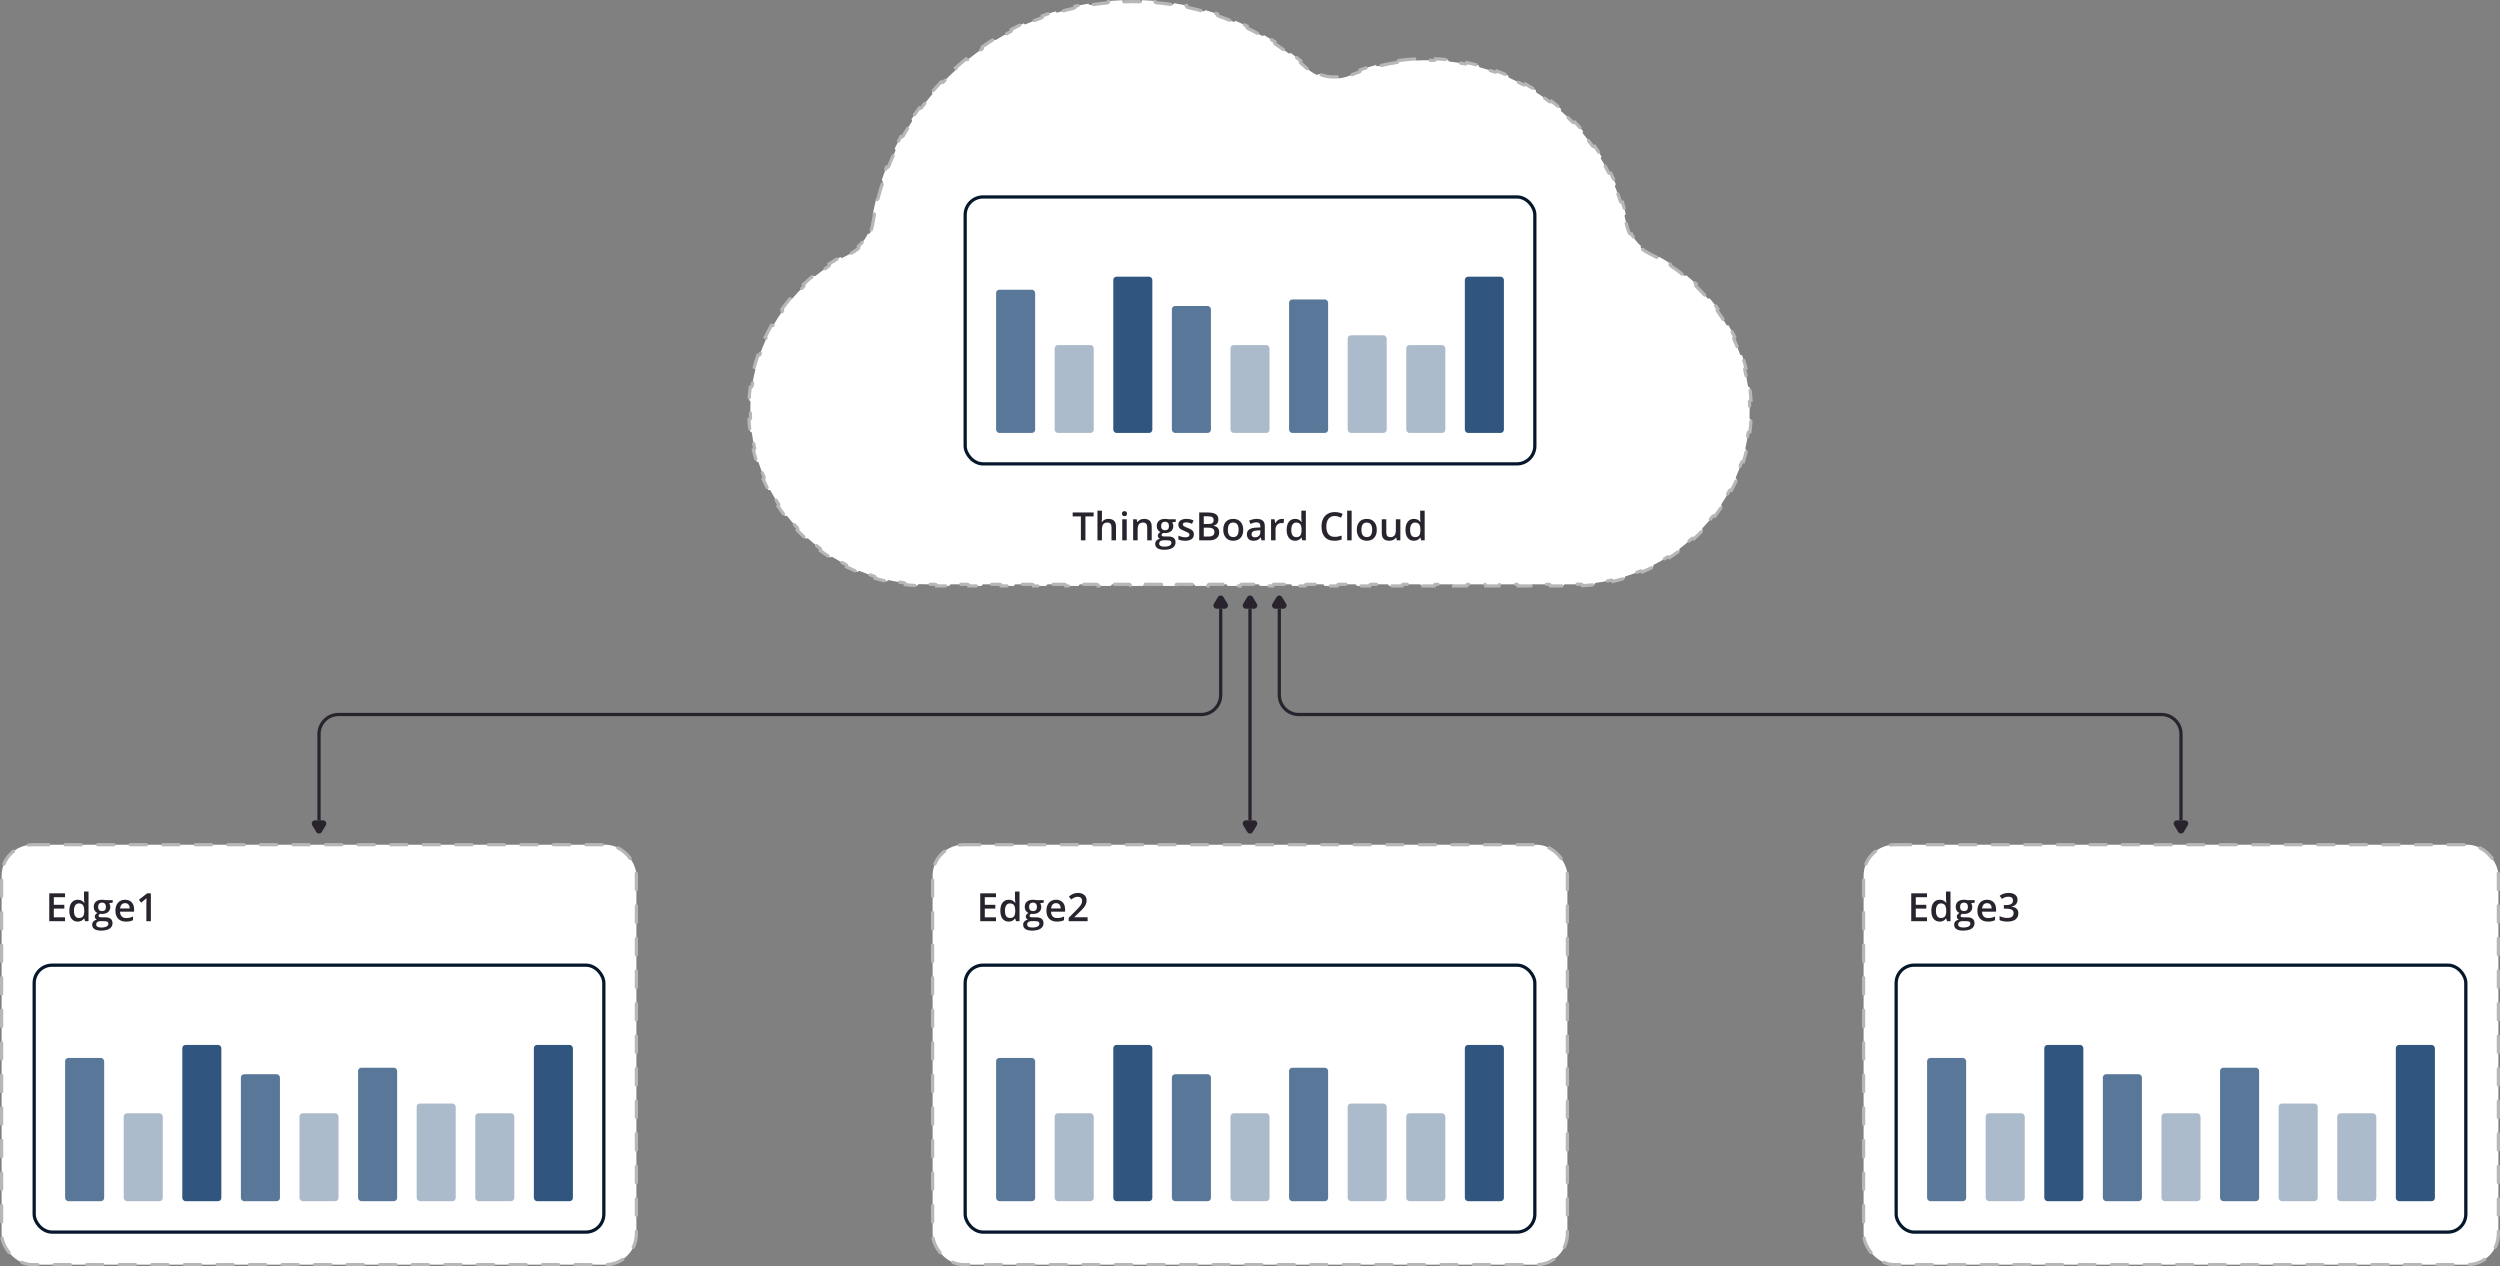 <svg width="768" height="389" viewBox="0 0 768 389" fill="none" xmlns="http://www.w3.org/2000/svg">
<rect x="0" y="0" width="768" height="389" fill="#808080" stroke="none"/>
<path d="M670 252L670 225.5C670 222.186 667.314 219.5 664 219.5L399 219.5C395.686 219.5 393 216.814 393 213.5L393 187" stroke="#28232D"/>
<path d="M669.143 255.571C669.531 256.218 670.469 256.218 670.857 255.571L672.091 253.514C672.491 252.848 672.011 252 671.234 252H668.766C667.989 252 667.509 252.848 667.909 253.514L669.143 255.571Z" fill="#28232D"/>
<path d="M393.857 183.429C393.469 182.782 392.531 182.782 392.143 183.429L390.909 185.486C390.509 186.152 390.989 187 391.766 187L394.234 187C395.011 187 395.491 186.152 395.091 185.486L393.857 183.429Z" fill="#28232D"/>
<path d="M98 252L98 225.5C98 222.186 100.686 219.5 104 219.5L369 219.5C372.314 219.5 375 216.814 375 213.5L375 187" stroke="#28232D"/>
<path d="M98.858 255.571C98.469 256.218 97.531 256.218 97.142 255.571L95.909 253.514C95.509 252.848 95.989 252 96.766 252H99.234C100.011 252 100.491 252.848 100.091 253.514L98.858 255.571Z" fill="#28232D"/>
<path d="M374.143 183.429C374.531 182.782 375.469 182.782 375.857 183.429L377.091 185.486C377.491 186.152 377.011 187 376.234 187L373.766 187C372.989 187 372.509 186.152 372.909 185.486L374.143 183.429Z" fill="#28232D"/>
<path d="M384 252L384 187" stroke="#28232D"/>
<path d="M384.857 255.571C384.469 256.218 383.531 256.218 383.143 255.571L381.909 253.514C381.509 252.848 381.989 252 382.766 252L385.234 252C386.011 252 386.491 252.848 386.091 253.514L384.857 255.571Z" fill="#28232D"/>
<path d="M383.143 183.429C383.531 182.782 384.469 182.782 384.857 183.429L386.091 185.486C386.491 186.152 386.011 187 385.234 187L382.766 187C381.989 187 381.509 186.152 381.909 185.486L383.143 183.429Z" fill="#28232D"/>
<circle r="4" stroke="white" stroke-width="1" opacity="0">
<animate attributeName="opacity" values="0;1" dur="0.1s" begin="2.end;22.end" fill="freeze"/>
<animateMotion dur="5s" begin="2.end;22.end" fill="freeze"
      path="M393 167L393 213.5C393 216.814 395.686 219.5 399 219.5L664 219.5C667.314 219.5 670 222.186 670 225.5L670 272"/>
</circle>
<circle r="4" stroke="white" stroke-width="1" opacity="0">
<animate attributeName="opacity" values="0;1" dur="0.1s" begin="2.end;22.end" fill="freeze"/>
<animateMotion dur="4s" begin="2.end;22.end" fill="freeze"
      path="M375 167L375 213.5C375 216.814 372.314 219.5 369 219.5L104 219.5C100.686 219.5 98 222.186 98 225.5L98 272"/>
</circle>
<circle r="4" stroke="white" stroke-width="1" opacity="0">
<animate attributeName="opacity" values="0;1" dur="0.1s" begin="2.end;22.end" fill="freeze"/>
<animateMotion dur="3s" begin="2.end;22.end" fill="freeze"
      path="M384 167L384 272"/>
</circle>

<circle r="3.5" fill="#305680" opacity="0">
<animate attributeName="opacity" values="0;1" dur="0.1s" begin="2.end" fill="freeze"/>
<animateMotion id="in3" dur="5s" begin="2.end" fill="freeze"
      path="M393 167L393 213.5C393 216.814 395.686 219.5 399 219.5L664 219.5C667.314 219.5 670 222.186 670 225.5L670 272"/>
</circle>
<circle r="3.5" fill="#305680" opacity="0">
<animate attributeName="opacity" values="0;1" dur="0.1s" begin="2.end" fill="freeze"/>
<animateMotion id="in1" dur="4s" begin="2.end" fill="freeze"
      path="M375 167L375 213.5C375 216.814 372.314 219.5 369 219.5L104 219.5C100.686 219.5 98 222.186 98 225.5L98 272"/>
</circle>
<circle r="3.5" fill="#305680" opacity="0">
<animate attributeName="opacity" values="0;1" dur="0.1s" begin="2.end" fill="freeze"/>
<animateMotion id="in2" dur="3s" begin="2.end" fill="freeze"
      path="M384 167L384 272"/>
</circle>
<circle r="3.5" fill="#305680" opacity="0">
<animate attributeName="opacity" values="0;1" dur="0.1s" begin="22.end" fill="freeze"/>
<animateMotion id="in33" dur="5s" begin="22.end" fill="freeze"
      path="M393 167L393 213.5C393 216.814 395.686 219.5 399 219.5L664 219.5C667.314 219.5 670 222.186 670 225.5L670 272"/>
</circle>
<circle r="3.5" fill="#305680" opacity="0">
<animate attributeName="opacity" values="0;1" dur="0.1s" begin="22.end" fill="freeze"/>
<animateMotion id="in11" dur="4s" begin="22.end" fill="freeze"
      path="M375 167L375 213.5C375 216.814 372.314 219.5 369 219.5L104 219.5C100.686 219.5 98 222.186 98 225.5L98 272"/>
</circle>
<circle r="3.5" fill="#305680" opacity="0">
<animate attributeName="opacity" values="0;1" dur="0.1s" begin="22.end" fill="freeze"/>
<animateMotion id="in22" dur="3s" begin="22.end" fill="freeze"
      path="M384 167L384 272"/>
</circle>

<rect x="572.5" y="259.5" width="195" height="129" rx="9.5" stroke="#B7B7B7" stroke-linecap="round" stroke-dasharray="5 5" fill="white"/>
<path d="M591.977 283H587.131V274.434H591.977V275.617H588.531V277.949H591.76V279.121H588.531V281.811H591.977V283ZM595.873 283.117C595.064 283.117 594.434 282.824 593.98 282.238C593.527 281.652 593.301 280.83 593.301 279.771C593.301 278.709 593.529 277.883 593.986 277.293C594.447 276.699 595.084 276.402 595.896 276.402C596.748 276.402 597.396 276.717 597.842 277.346H597.912C597.846 276.881 597.812 276.514 597.812 276.244V273.883H599.195V283H598.117L597.877 282.15H597.812C597.371 282.795 596.725 283.117 595.873 283.117ZM596.242 282.004C596.809 282.004 597.221 281.846 597.479 281.529C597.736 281.209 597.869 280.691 597.877 279.977V279.783C597.877 278.967 597.744 278.387 597.479 278.043C597.213 277.699 596.797 277.527 596.23 277.527C595.746 277.527 595.373 277.725 595.111 278.119C594.85 278.51 594.719 279.068 594.719 279.795C594.719 280.514 594.846 281.062 595.1 281.441C595.354 281.816 595.734 282.004 596.242 282.004ZM606.637 276.52V277.275L605.529 277.48C605.631 277.617 605.715 277.785 605.781 277.984C605.848 278.184 605.881 278.395 605.881 278.617C605.881 279.285 605.65 279.811 605.189 280.193C604.729 280.576 604.094 280.768 603.285 280.768C603.078 280.768 602.891 280.752 602.723 280.721C602.426 280.904 602.277 281.119 602.277 281.365C602.277 281.514 602.346 281.625 602.482 281.699C602.623 281.773 602.879 281.811 603.25 281.811H604.381C605.096 281.811 605.639 281.963 606.01 282.268C606.381 282.572 606.566 283.012 606.566 283.586C606.566 284.32 606.264 284.887 605.658 285.285C605.053 285.684 604.178 285.883 603.033 285.883C602.15 285.883 601.477 285.727 601.012 285.414C600.547 285.102 600.314 284.656 600.314 284.078C600.314 283.68 600.439 283.344 600.689 283.07C600.943 282.801 601.297 282.613 601.75 282.508C601.566 282.43 601.414 282.305 601.293 282.133C601.176 281.957 601.117 281.773 601.117 281.582C601.117 281.34 601.186 281.135 601.322 280.967C601.459 280.799 601.662 280.633 601.932 280.469C601.596 280.324 601.322 280.09 601.111 279.766C600.904 279.438 600.801 279.055 600.801 278.617C600.801 277.914 601.021 277.369 601.463 276.982C601.908 276.596 602.541 276.402 603.361 276.402C603.545 276.402 603.736 276.416 603.936 276.443C604.139 276.467 604.291 276.492 604.393 276.52H606.637ZM601.545 284.008C601.545 284.305 601.678 284.533 601.943 284.693C602.213 284.854 602.59 284.934 603.074 284.934C603.824 284.934 604.383 284.826 604.75 284.611C605.117 284.396 605.301 284.111 605.301 283.756C605.301 283.475 605.199 283.273 604.996 283.152C604.797 283.035 604.424 282.977 603.877 282.977H602.834C602.439 282.977 602.125 283.068 601.891 283.252C601.66 283.439 601.545 283.691 601.545 284.008ZM602.137 278.617C602.137 279.023 602.24 279.336 602.447 279.555C602.658 279.773 602.959 279.883 603.35 279.883C604.146 279.883 604.545 279.457 604.545 278.605C604.545 278.184 604.445 277.859 604.246 277.633C604.051 277.402 603.752 277.287 603.35 277.287C602.951 277.287 602.648 277.4 602.441 277.627C602.238 277.854 602.137 278.184 602.137 278.617ZM610.674 283.117C609.666 283.117 608.877 282.824 608.307 282.238C607.74 281.648 607.457 280.838 607.457 279.807C607.457 278.748 607.721 277.916 608.248 277.311C608.775 276.705 609.5 276.402 610.422 276.402C611.277 276.402 611.953 276.662 612.449 277.182C612.945 277.701 613.193 278.416 613.193 279.326V280.07H608.875C608.895 280.699 609.064 281.184 609.385 281.523C609.705 281.859 610.156 282.027 610.738 282.027C611.121 282.027 611.477 281.992 611.805 281.922C612.137 281.848 612.492 281.727 612.871 281.559V282.678C612.535 282.838 612.195 282.951 611.852 283.018C611.508 283.084 611.115 283.117 610.674 283.117ZM610.422 277.445C609.984 277.445 609.633 277.584 609.367 277.861C609.105 278.139 608.949 278.543 608.898 279.074H611.84C611.832 278.539 611.703 278.135 611.453 277.861C611.203 277.584 610.859 277.445 610.422 277.445ZM619.785 276.402C619.785 276.945 619.627 277.398 619.311 277.762C618.994 278.121 618.549 278.363 617.975 278.488V278.535C618.662 278.621 619.178 278.836 619.521 279.18C619.865 279.52 620.037 279.973 620.037 280.539C620.037 281.363 619.746 282 619.164 282.449C618.582 282.895 617.754 283.117 616.68 283.117C615.73 283.117 614.93 282.963 614.277 282.654V281.43C614.641 281.609 615.025 281.748 615.432 281.846C615.838 281.943 616.229 281.992 616.604 281.992C617.268 281.992 617.764 281.869 618.092 281.623C618.42 281.377 618.584 280.996 618.584 280.48C618.584 280.023 618.402 279.688 618.039 279.473C617.676 279.258 617.105 279.15 616.328 279.15H615.584V278.031H616.34C617.707 278.031 618.391 277.559 618.391 276.613C618.391 276.246 618.271 275.963 618.033 275.764C617.795 275.564 617.443 275.465 616.979 275.465C616.654 275.465 616.342 275.512 616.041 275.605C615.74 275.695 615.385 275.873 614.975 276.139L614.301 275.178C615.086 274.6 615.998 274.311 617.037 274.311C617.9 274.311 618.574 274.496 619.059 274.867C619.543 275.238 619.785 275.75 619.785 276.402Z" fill="#28232D"/>
<rect x="286.5" y="259.5" width="195" height="129" rx="9.5" stroke="#B7B7B7" stroke-linecap="round" stroke-dasharray="5 5" fill="white"/>
<path d="M305.977 283H301.131V274.434H305.977V275.617H302.531V277.949H305.76V279.121H302.531V281.811H305.977V283ZM309.873 283.117C309.064 283.117 308.434 282.824 307.98 282.238C307.527 281.652 307.301 280.83 307.301 279.771C307.301 278.709 307.529 277.883 307.986 277.293C308.447 276.699 309.084 276.402 309.896 276.402C310.748 276.402 311.396 276.717 311.842 277.346H311.912C311.846 276.881 311.812 276.514 311.812 276.244V273.883H313.195V283H312.117L311.877 282.15H311.812C311.371 282.795 310.725 283.117 309.873 283.117ZM310.242 282.004C310.809 282.004 311.221 281.846 311.479 281.529C311.736 281.209 311.869 280.691 311.877 279.977V279.783C311.877 278.967 311.744 278.387 311.479 278.043C311.213 277.699 310.797 277.527 310.23 277.527C309.746 277.527 309.373 277.725 309.111 278.119C308.85 278.51 308.719 279.068 308.719 279.795C308.719 280.514 308.846 281.062 309.1 281.441C309.354 281.816 309.734 282.004 310.242 282.004ZM320.637 276.52V277.275L319.529 277.48C319.631 277.617 319.715 277.785 319.781 277.984C319.848 278.184 319.881 278.395 319.881 278.617C319.881 279.285 319.65 279.811 319.189 280.193C318.729 280.576 318.094 280.768 317.285 280.768C317.078 280.768 316.891 280.752 316.723 280.721C316.426 280.904 316.277 281.119 316.277 281.365C316.277 281.514 316.346 281.625 316.482 281.699C316.623 281.773 316.879 281.811 317.25 281.811H318.381C319.096 281.811 319.639 281.963 320.01 282.268C320.381 282.572 320.566 283.012 320.566 283.586C320.566 284.32 320.264 284.887 319.658 285.285C319.053 285.684 318.178 285.883 317.033 285.883C316.15 285.883 315.477 285.727 315.012 285.414C314.547 285.102 314.314 284.656 314.314 284.078C314.314 283.68 314.439 283.344 314.689 283.07C314.943 282.801 315.297 282.613 315.75 282.508C315.566 282.43 315.414 282.305 315.293 282.133C315.176 281.957 315.117 281.773 315.117 281.582C315.117 281.34 315.186 281.135 315.322 280.967C315.459 280.799 315.662 280.633 315.932 280.469C315.596 280.324 315.322 280.09 315.111 279.766C314.904 279.438 314.801 279.055 314.801 278.617C314.801 277.914 315.021 277.369 315.463 276.982C315.908 276.596 316.541 276.402 317.361 276.402C317.545 276.402 317.736 276.416 317.936 276.443C318.139 276.467 318.291 276.492 318.393 276.52H320.637ZM315.545 284.008C315.545 284.305 315.678 284.533 315.943 284.693C316.213 284.854 316.59 284.934 317.074 284.934C317.824 284.934 318.383 284.826 318.75 284.611C319.117 284.396 319.301 284.111 319.301 283.756C319.301 283.475 319.199 283.273 318.996 283.152C318.797 283.035 318.424 282.977 317.877 282.977H316.834C316.439 282.977 316.125 283.068 315.891 283.252C315.66 283.439 315.545 283.691 315.545 284.008ZM316.137 278.617C316.137 279.023 316.24 279.336 316.447 279.555C316.658 279.773 316.959 279.883 317.35 279.883C318.146 279.883 318.545 279.457 318.545 278.605C318.545 278.184 318.445 277.859 318.246 277.633C318.051 277.402 317.752 277.287 317.35 277.287C316.951 277.287 316.648 277.4 316.441 277.627C316.238 277.854 316.137 278.184 316.137 278.617ZM324.674 283.117C323.666 283.117 322.877 282.824 322.307 282.238C321.74 281.648 321.457 280.838 321.457 279.807C321.457 278.748 321.721 277.916 322.248 277.311C322.775 276.705 323.5 276.402 324.422 276.402C325.277 276.402 325.953 276.662 326.449 277.182C326.945 277.701 327.193 278.416 327.193 279.326V280.07H322.875C322.895 280.699 323.064 281.184 323.385 281.523C323.705 281.859 324.156 282.027 324.738 282.027C325.121 282.027 325.477 281.992 325.805 281.922C326.137 281.848 326.492 281.727 326.871 281.559V282.678C326.535 282.838 326.195 282.951 325.852 283.018C325.508 283.084 325.115 283.117 324.674 283.117ZM324.422 277.445C323.984 277.445 323.633 277.584 323.367 277.861C323.105 278.139 322.949 278.543 322.898 279.074H325.84C325.832 278.539 325.703 278.135 325.453 277.861C325.203 277.584 324.859 277.445 324.422 277.445ZM334.107 283H328.301V281.957L330.51 279.736C331.162 279.068 331.594 278.596 331.805 278.318C332.02 278.037 332.176 277.773 332.273 277.527C332.371 277.281 332.42 277.018 332.42 276.736C332.42 276.35 332.303 276.045 332.068 275.822C331.838 275.6 331.518 275.488 331.107 275.488C330.779 275.488 330.461 275.549 330.152 275.67C329.848 275.791 329.494 276.01 329.092 276.326L328.348 275.418C328.824 275.016 329.287 274.73 329.736 274.562C330.186 274.395 330.664 274.311 331.172 274.311C331.969 274.311 332.607 274.52 333.088 274.938C333.568 275.352 333.809 275.91 333.809 276.613C333.809 277 333.738 277.367 333.598 277.715C333.461 278.062 333.248 278.422 332.959 278.793C332.674 279.16 332.197 279.658 331.529 280.287L330.041 281.729V281.787H334.107V283Z" fill="#28232D"/>
<rect x="0.5" y="259.5" width="195" height="129" rx="9.5" stroke="#B7B7B7" stroke-linecap="round" stroke-dasharray="5 5" fill="white"/>
<path d="M19.977 283H15.131V274.434H19.977V275.617H16.531V277.949H19.76V279.121H16.531V281.811H19.977V283ZM23.873 283.117C23.064 283.117 22.434 282.824 21.98 282.238C21.527 281.652 21.301 280.83 21.301 279.771C21.301 278.709 21.529 277.883 21.986 277.293C22.447 276.699 23.084 276.402 23.896 276.402C24.748 276.402 25.396 276.717 25.842 277.346H25.912C25.846 276.881 25.812 276.514 25.812 276.244V273.883H27.195V283H26.117L25.877 282.15H25.812C25.371 282.795 24.725 283.117 23.873 283.117ZM24.242 282.004C24.809 282.004 25.221 281.846 25.479 281.529C25.736 281.209 25.869 280.691 25.877 279.977V279.783C25.877 278.967 25.744 278.387 25.479 278.043C25.213 277.699 24.797 277.527 24.23 277.527C23.746 277.527 23.373 277.725 23.111 278.119C22.85 278.51 22.719 279.068 22.719 279.795C22.719 280.514 22.846 281.062 23.1 281.441C23.354 281.816 23.734 282.004 24.242 282.004ZM34.637 276.52V277.275L33.529 277.48C33.631 277.617 33.715 277.785 33.781 277.984C33.848 278.184 33.881 278.395 33.881 278.617C33.881 279.285 33.65 279.811 33.19 280.193C32.728 280.576 32.094 280.768 31.285 280.768C31.078 280.768 30.891 280.752 30.723 280.721C30.426 280.904 30.277 281.119 30.277 281.365C30.277 281.514 30.346 281.625 30.482 281.699C30.623 281.773 30.879 281.811 31.25 281.811H32.381C33.096 281.811 33.639 281.963 34.01 282.268C34.381 282.572 34.566 283.012 34.566 283.586C34.566 284.32 34.264 284.887 33.658 285.285C33.053 285.684 32.178 285.883 31.033 285.883C30.15 285.883 29.477 285.727 29.012 285.414C28.547 285.102 28.314 284.656 28.314 284.078C28.314 283.68 28.439 283.344 28.689 283.07C28.943 282.801 29.297 282.613 29.75 282.508C29.566 282.43 29.414 282.305 29.293 282.133C29.176 281.957 29.117 281.773 29.117 281.582C29.117 281.34 29.186 281.135 29.322 280.967C29.459 280.799 29.662 280.633 29.932 280.469C29.596 280.324 29.322 280.09 29.111 279.766C28.904 279.438 28.801 279.055 28.801 278.617C28.801 277.914 29.021 277.369 29.463 276.982C29.908 276.596 30.541 276.402 31.361 276.402C31.545 276.402 31.736 276.416 31.936 276.443C32.139 276.467 32.291 276.492 32.393 276.52H34.637ZM29.545 284.008C29.545 284.305 29.678 284.533 29.943 284.693C30.213 284.854 30.59 284.934 31.074 284.934C31.824 284.934 32.383 284.826 32.75 284.611C33.117 284.396 33.301 284.111 33.301 283.756C33.301 283.475 33.199 283.273 32.996 283.152C32.797 283.035 32.424 282.977 31.877 282.977H30.834C30.439 282.977 30.125 283.068 29.891 283.252C29.66 283.439 29.545 283.691 29.545 284.008ZM30.137 278.617C30.137 279.023 30.24 279.336 30.447 279.555C30.658 279.773 30.959 279.883 31.35 279.883C32.147 279.883 32.545 279.457 32.545 278.605C32.545 278.184 32.445 277.859 32.246 277.633C32.051 277.402 31.752 277.287 31.35 277.287C30.951 277.287 30.648 277.4 30.441 277.627C30.238 277.854 30.137 278.184 30.137 278.617ZM38.674 283.117C37.666 283.117 36.877 282.824 36.307 282.238C35.74 281.648 35.457 280.838 35.457 279.807C35.457 278.748 35.721 277.916 36.248 277.311C36.775 276.705 37.5 276.402 38.422 276.402C39.277 276.402 39.953 276.662 40.449 277.182C40.945 277.701 41.193 278.416 41.193 279.326V280.07H36.875C36.895 280.699 37.065 281.184 37.385 281.523C37.705 281.859 38.156 282.027 38.738 282.027C39.121 282.027 39.477 281.992 39.805 281.922C40.137 281.848 40.492 281.727 40.871 281.559V282.678C40.535 282.838 40.195 282.951 39.852 283.018C39.508 283.084 39.115 283.117 38.674 283.117ZM38.422 277.445C37.984 277.445 37.633 277.584 37.367 277.861C37.105 278.139 36.949 278.543 36.898 279.074H39.84C39.832 278.539 39.703 278.135 39.453 277.861C39.203 277.584 38.859 277.445 38.422 277.445ZM46.344 283H44.967V277.469C44.967 276.809 44.982 276.285 45.014 275.898C44.924 275.992 44.812 276.096 44.68 276.209C44.551 276.322 44.113 276.682 43.367 277.287L42.676 276.414L45.195 274.434H46.344V283Z" fill="#28232D"/>
<path d="M429.605 18.597C431.266 18.363 432.939 18.197 434.622 18.101C434.636 18.376 434.87 18.587 435.145 18.574C436.141 18.525 437.139 18.5 438.141 18.5C438.941 18.5 439.737 18.515 440.53 18.545C440.805 18.555 441.037 18.341 441.049 18.066C442.327 18.124 443.595 18.22 444.852 18.353C444.822 18.627 445.019 18.873 445.293 18.905C446.884 19.086 448.458 19.327 450.012 19.625C450.282 19.677 450.544 19.501 450.597 19.231C451.848 19.481 453.086 19.769 454.31 20.093C454.239 20.358 454.396 20.632 454.661 20.705C456.204 21.126 457.723 21.604 459.217 22.138C459.476 22.231 459.761 22.096 459.855 21.837C461.052 22.276 462.232 22.75 463.394 23.257C463.283 23.509 463.396 23.803 463.648 23.916C465.106 24.566 466.534 25.271 467.93 26.027C468.173 26.158 468.475 26.068 468.607 25.827C469.722 26.442 470.816 27.09 471.889 27.768C471.741 28 471.808 28.309 472.04 28.458C473.38 29.321 474.685 30.234 475.953 31.194C476.173 31.36 476.485 31.317 476.652 31.099C477.661 31.874 478.645 32.68 479.604 33.514C479.422 33.721 479.442 34.036 479.648 34.218C480.842 35.273 481.995 36.372 483.105 37.513C483.297 37.71 483.612 37.715 483.81 37.524C484.689 38.442 485.541 39.387 486.364 40.356C486.153 40.534 486.125 40.848 486.302 41.059C487.322 42.28 488.296 43.541 489.222 44.838C489.382 45.062 489.693 45.114 489.918 44.955C490.647 45.995 491.347 47.057 492.014 48.141C491.779 48.285 491.704 48.591 491.846 48.827C492.668 50.187 493.44 51.58 494.159 53.004C494.283 53.25 494.582 53.349 494.828 53.226C495.391 54.363 495.92 55.519 496.414 56.693C496.16 56.799 496.039 57.091 496.144 57.345C496.748 58.812 497.297 60.307 497.789 61.827C497.874 62.089 498.155 62.233 498.417 62.149C498.798 63.358 499.143 64.582 499.452 65.82C499.184 65.886 499.02 66.155 499.084 66.423C499.27 67.195 499.441 67.973 499.598 68.755C499.797 69.75 500.112 70.708 500.531 71.612C500.647 71.863 500.944 71.972 501.194 71.856C501.197 71.855 501.2 71.854 501.203 71.852C501.932 73.275 502.93 74.549 504.135 75.603C504.133 75.605 504.131 75.608 504.129 75.61C503.956 75.825 503.989 76.14 504.204 76.313C504.979 76.939 505.829 77.48 506.739 77.921C507.492 78.286 508.236 78.668 508.969 79.065C509.212 79.197 509.514 79.108 509.646 78.866C510.832 79.523 511.991 80.222 513.121 80.961C512.97 81.19 513.032 81.499 513.261 81.652C514.654 82.581 516.002 83.571 517.301 84.618C517.516 84.791 517.83 84.757 518.003 84.544C519.05 85.403 520.064 86.299 521.044 87.231C520.854 87.429 520.859 87.744 521.057 87.936C522.26 89.099 523.408 90.315 524.498 91.579C524.678 91.788 524.993 91.812 525.202 91.633C526.076 92.666 526.913 93.73 527.709 94.823C527.486 94.984 527.435 95.296 527.595 95.52C528.566 96.879 529.475 98.282 530.318 99.726C530.457 99.964 530.762 100.044 531 99.907C531.671 101.081 532.298 102.28 532.88 103.503C532.631 103.62 532.523 103.916 532.64 104.166C533.342 105.678 533.975 107.225 534.534 108.803C534.625 109.063 534.91 109.199 535.17 109.108C535.608 110.385 535.998 111.68 536.339 112.993C536.072 113.061 535.91 113.332 535.977 113.599C536.378 115.212 536.704 116.851 536.949 118.512C536.99 118.784 537.243 118.973 537.515 118.934C537.699 120.267 537.832 121.613 537.911 122.971C537.637 122.986 537.425 123.22 537.439 123.495C537.479 124.326 537.5 125.161 537.5 126C537.5 126.787 537.482 127.57 537.448 128.349C537.435 128.624 537.648 128.857 537.923 128.871C537.855 130.124 537.743 131.367 537.589 132.596C537.316 132.561 537.065 132.752 537.029 133.025C536.818 134.586 536.537 136.127 536.191 137.643C536.13 137.911 536.297 138.178 536.565 138.241C536.274 139.458 535.942 140.66 535.569 141.844C535.307 141.76 535.026 141.904 534.941 142.166C534.455 143.66 533.903 145.125 533.29 146.56C533.182 146.813 533.299 147.106 533.551 147.215C533.049 148.359 532.508 149.483 531.929 150.585C531.686 150.456 531.385 150.548 531.254 150.79C530.513 152.172 529.712 153.518 528.854 154.825C528.703 155.056 528.767 155.365 528.996 155.516C528.303 156.553 527.574 157.566 526.812 158.551C526.595 158.382 526.282 158.42 526.112 158.636C525.143 159.867 524.121 161.054 523.05 162.197C522.862 162.398 522.871 162.713 523.071 162.902C522.211 163.803 521.319 164.676 520.399 165.518C520.214 165.314 519.899 165.298 519.694 165.482C518.531 166.528 517.322 167.524 516.071 168.469C515.851 168.635 515.807 168.947 515.972 169.167C514.971 169.909 513.945 170.617 512.894 171.291C512.747 171.059 512.439 170.99 512.206 171.136C510.883 171.968 509.522 172.745 508.127 173.464C507.883 173.59 507.786 173.89 507.911 174.135C506.8 174.695 505.667 175.219 504.516 175.704C504.41 175.45 504.119 175.329 503.864 175.434C502.421 176.026 500.948 176.559 499.448 177.029C499.185 177.111 499.038 177.39 499.119 177.653C497.931 178.013 496.726 178.334 495.506 178.614C495.446 178.346 495.18 178.176 494.911 178.235C493.391 178.57 491.848 178.841 490.286 179.044C490.013 179.08 489.821 179.33 489.855 179.603C488.624 179.752 487.381 179.86 486.128 179.925C486.115 179.65 485.883 179.438 485.607 179.449C484.828 179.483 484.045 179.5 483.258 179.5H480.776C480.5 179.5 480.276 179.724 480.276 180H476.313C476.313 179.724 476.09 179.5 475.813 179.5H470.851C470.574 179.5 470.351 179.724 470.351 180H466.388C466.388 179.724 466.164 179.5 465.888 179.5H460.925C460.649 179.5 460.425 179.724 460.425 180H456.462C456.462 179.724 456.238 179.5 455.962 179.5H450.999C450.723 179.5 450.499 179.724 450.499 180H446.536C446.536 179.724 446.312 179.5 446.036 179.5H441.073C440.797 179.5 440.573 179.724 440.573 180H436.61C436.61 179.724 436.386 179.5 436.11 179.5H431.147C430.871 179.5 430.647 179.724 430.647 180H426.685C426.685 179.724 426.461 179.5 426.185 179.5H421.222C420.946 179.5 420.722 179.724 420.722 180H416.759C416.759 179.724 416.535 179.5 416.259 179.5H411.296C411.02 179.5 410.796 179.724 410.796 180H406.833C406.833 179.724 406.609 179.5 406.333 179.5H401.37C401.094 179.5 400.87 179.724 400.87 180H396.907C396.907 179.724 396.683 179.5 396.407 179.5H391.444C391.168 179.5 390.944 179.724 390.944 180H386.981C386.981 179.724 386.758 179.5 386.481 179.5H381.519C381.242 179.5 381.019 179.724 381.019 180H377.056C377.056 179.724 376.832 179.5 376.556 179.5H371.593C371.317 179.5 371.093 179.724 371.093 180H367.13C367.13 179.724 366.906 179.5 366.63 179.5H361.667C361.391 179.5 361.167 179.724 361.167 180H357.204C357.204 179.724 356.98 179.5 356.704 179.5H351.741C351.465 179.5 351.241 179.724 351.241 180H347.278C347.278 179.724 347.054 179.5 346.778 179.5H341.815C341.539 179.5 341.315 179.724 341.315 180H337.353C337.353 179.724 337.129 179.5 336.853 179.5H331.89C331.614 179.5 331.39 179.724 331.39 180H327.427C327.427 179.724 327.203 179.5 326.927 179.5H321.964C321.688 179.5 321.464 179.724 321.464 180H317.501C317.501 179.724 317.277 179.5 317.001 179.5H312.038C311.762 179.5 311.538 179.724 311.538 180H307.575C307.575 179.724 307.351 179.5 307.075 179.5H302.112C301.836 179.5 301.612 179.724 301.612 180H297.649C297.649 179.724 297.426 179.5 297.149 179.5H292.187C291.91 179.5 291.687 179.724 291.687 180H287.724C287.724 179.724 287.5 179.5 287.224 179.5H284.742C283.955 179.5 283.172 179.483 282.393 179.449C282.117 179.438 281.885 179.65 281.872 179.925C280.619 179.86 279.376 179.752 278.145 179.603C278.179 179.33 277.987 179.08 277.714 179.044C276.152 178.841 274.609 178.57 273.089 178.235C272.82 178.176 272.554 178.346 272.494 178.614C271.274 178.334 270.069 178.013 268.881 177.653C268.962 177.39 268.815 177.111 268.552 177.029C267.052 176.559 265.579 176.026 264.136 175.434C263.881 175.329 263.59 175.45 263.484 175.704C262.333 175.219 261.2 174.695 260.089 174.135C260.214 173.89 260.117 173.59 259.873 173.464C258.478 172.745 257.117 171.968 255.794 171.136C255.561 170.99 255.253 171.059 255.106 171.291C254.055 170.617 253.029 169.909 252.028 169.167C252.193 168.947 252.149 168.635 251.929 168.469C250.678 167.524 249.469 166.528 248.306 165.482C248.101 165.298 247.786 165.314 247.601 165.518C246.681 164.676 245.789 163.803 244.929 162.902C245.129 162.713 245.138 162.398 244.95 162.197C243.879 161.054 242.857 159.867 241.888 158.636C241.718 158.42 241.405 158.382 241.188 158.551C240.426 157.566 239.697 156.553 239.004 155.516C239.233 155.365 239.297 155.056 239.146 154.825C238.288 153.518 237.487 152.172 236.746 150.79C236.615 150.548 236.314 150.456 236.071 150.585C235.492 149.483 234.951 148.359 234.449 147.215C234.701 147.106 234.818 146.813 234.71 146.56C234.097 145.125 233.545 143.66 233.059 142.166C232.974 141.904 232.693 141.76 232.431 141.844C232.058 140.66 231.726 139.458 231.435 138.241C231.703 138.178 231.87 137.911 231.809 137.643C231.463 136.127 231.183 134.586 230.971 133.025C230.935 132.752 230.684 132.561 230.411 132.596C230.257 131.367 230.145 130.124 230.077 128.871C230.352 128.857 230.565 128.624 230.552 128.349C230.518 127.57 230.5 126.787 230.5 126C230.5 125.164 230.52 124.332 230.561 123.504C230.574 123.229 230.363 122.995 230.088 122.98C230.167 121.629 230.299 120.288 230.482 118.961C230.754 119 231.007 118.811 231.047 118.539C231.291 116.884 231.614 115.251 232.013 113.643C232.08 113.375 231.917 113.105 231.651 113.038C231.989 111.73 232.376 110.44 232.811 109.169C233.071 109.259 233.355 109.122 233.447 108.863C234.002 107.29 234.63 105.747 235.328 104.24C235.444 103.99 235.336 103.694 235.087 103.577C235.664 102.359 236.287 101.164 236.953 99.994C237.192 100.131 237.496 100.05 237.635 99.812C238.472 98.373 239.375 96.972 240.34 95.616C240.5 95.392 240.448 95.081 240.224 94.92C241.015 93.83 241.846 92.769 242.714 91.738C242.923 91.917 243.238 91.892 243.417 91.683C244.501 90.42 245.642 89.206 246.836 88.044C247.034 87.852 247.039 87.537 246.848 87.339C247.821 86.409 248.828 85.514 249.868 84.655C250.042 84.868 250.356 84.9 250.569 84.727C251.861 83.68 253.201 82.689 254.586 81.759C254.814 81.605 254.876 81.296 254.723 81.067C255.846 80.327 256.997 79.627 258.175 78.969C258.308 79.21 258.611 79.298 258.853 79.166C259.582 78.767 260.321 78.383 261.07 78.017C261.994 77.565 262.855 77.01 263.638 76.369C263.852 76.194 263.883 75.879 263.708 75.665C263.706 75.662 263.704 75.66 263.702 75.657C264.925 74.572 265.927 73.257 266.633 71.79C266.636 71.791 266.639 71.793 266.643 71.794C266.896 71.903 267.19 71.786 267.3 71.533C267.7 70.602 267.989 69.616 268.149 68.593C268.283 67.735 268.43 66.882 268.591 66.034C268.642 65.763 268.465 65.502 268.194 65.45C268.466 64.065 268.773 62.692 269.115 61.333C269.381 61.401 269.653 61.24 269.722 60.973C270.156 59.292 270.642 57.632 271.181 55.995C271.267 55.733 271.125 55.451 270.863 55.364C271.312 54.027 271.794 52.706 272.31 51.401C272.566 51.503 272.856 51.379 272.959 51.123C273.606 49.515 274.304 47.931 275.051 46.376C275.17 46.127 275.065 45.829 274.818 45.709C275.435 44.443 276.084 43.195 276.765 41.967C277.005 42.101 277.309 42.015 277.444 41.775C278.293 40.265 279.189 38.784 280.13 37.336C280.28 37.105 280.215 36.796 279.984 36.645C280.759 35.469 281.563 34.315 282.396 33.183C282.617 33.347 282.93 33.301 283.094 33.08C284.129 31.692 285.206 30.339 286.326 29.021C286.504 28.811 286.479 28.497 286.27 28.317C287.187 27.251 288.132 26.208 289.104 25.191C289.302 25.381 289.618 25.376 289.809 25.177C291.011 23.934 292.252 22.729 293.531 21.564C293.735 21.378 293.75 21.062 293.565 20.858C294.61 19.918 295.68 19.004 296.774 18.117C296.947 18.332 297.26 18.366 297.476 18.194C298.825 17.114 300.209 16.077 301.627 15.083C301.852 14.925 301.907 14.614 301.75 14.388C302.906 13.589 304.084 12.819 305.282 12.079C305.426 12.313 305.733 12.387 305.968 12.244C307.443 11.346 308.948 10.494 310.483 9.689C310.727 9.561 310.821 9.26 310.694 9.016C311.942 8.371 313.208 7.758 314.493 7.178C314.605 7.429 314.9 7.542 315.152 7.43C316.728 6.729 318.33 6.077 319.957 5.476C320.216 5.381 320.348 5.094 320.254 4.835C321.573 4.358 322.907 3.913 324.257 3.502C324.336 3.766 324.614 3.916 324.878 3.838C326.53 3.346 328.203 2.907 329.897 2.52C330.165 2.459 330.334 2.192 330.273 1.923C331.641 1.62 333.021 1.351 334.413 1.118C334.458 1.39 334.714 1.574 334.986 1.53C336.685 1.257 338.401 1.036 340.134 0.87C340.408 0.844 340.609 0.601 340.584 0.326C341.977 0.202 343.38 0.112 344.793 0.059C344.802 0.334 345.033 0.55 345.308 0.541C346.171 0.514 347.037 0.5 347.906 0.5C348.723 0.5 349.538 0.512 350.35 0.536C350.625 0.544 350.856 0.328 350.865 0.053C352.174 0.1 353.477 0.177 354.773 0.286C354.749 0.56 354.952 0.802 355.226 0.827C356.855 0.973 358.472 1.168 360.077 1.411C360.35 1.452 360.604 1.265 360.646 0.993C361.939 1.197 363.223 1.431 364.498 1.696C364.441 1.966 364.613 2.23 364.883 2.288C366.479 2.63 368.06 3.02 369.625 3.458C369.891 3.532 370.166 3.377 370.241 3.112C371.498 3.472 372.744 3.862 373.978 4.282C373.889 4.542 374.027 4.826 374.287 4.917C375.827 5.451 377.349 6.033 378.85 6.66C379.104 6.766 379.397 6.647 379.504 6.393C380.705 6.904 381.894 7.444 383.068 8.014C382.948 8.261 383.05 8.56 383.297 8.682C384.757 9.401 386.196 10.165 387.611 10.973C387.85 11.11 388.155 11.027 388.292 10.789C389.42 11.443 390.533 12.125 391.631 12.835C391.48 13.065 391.545 13.374 391.776 13.526C393.135 14.417 394.469 15.352 395.777 16.328C395.998 16.493 396.31 16.448 396.476 16.228C397.515 17.014 398.537 17.826 399.541 18.665C399.364 18.876 399.39 19.19 399.601 19.368C400.222 19.893 400.836 20.429 401.442 20.974C402.342 21.782 403.342 22.439 404.406 22.941C404.655 23.058 404.953 22.951 405.071 22.702C405.073 22.699 405.074 22.695 405.076 22.692C406.874 23.45 408.841 23.762 410.794 23.612C410.794 23.615 410.794 23.619 410.795 23.622C410.827 23.896 411.076 24.092 411.35 24.06C412.517 23.923 413.674 23.626 414.785 23.166C415.71 22.782 416.642 22.422 417.58 22.085C417.84 21.992 417.975 21.707 417.883 21.447C419.472 20.891 421.08 20.401 422.704 19.978C422.772 20.244 423.044 20.406 423.311 20.338C425.248 19.85 427.207 19.458 429.184 19.163C429.457 19.122 429.645 18.869 429.605 18.597Z" stroke="#B7B7B7" stroke-linecap="round" stroke-dasharray="5 5" fill="white"/>
<path d="M333.445 166H332.045V158.635H329.525V157.434H335.965V158.635H333.445V166ZM342.838 166H341.455V162.016C341.455 161.516 341.354 161.143 341.15 160.896C340.951 160.65 340.633 160.527 340.195 160.527C339.617 160.527 339.191 160.701 338.918 161.049C338.648 161.393 338.514 161.971 338.514 162.783V166H337.137V156.883H338.514V159.197C338.514 159.568 338.49 159.965 338.443 160.387H338.531C338.719 160.074 338.979 159.832 339.311 159.66C339.646 159.488 340.037 159.402 340.482 159.402C342.053 159.402 342.838 160.193 342.838 161.775V166ZM346.131 166H344.754V159.52H346.131V166ZM344.672 157.803C344.672 157.557 344.738 157.367 344.871 157.234C345.008 157.102 345.201 157.035 345.451 157.035C345.693 157.035 345.881 157.102 346.014 157.234C346.15 157.367 346.219 157.557 346.219 157.803C346.219 158.037 346.15 158.223 346.014 158.359C345.881 158.492 345.693 158.559 345.451 158.559C345.201 158.559 345.008 158.492 344.871 158.359C344.738 158.223 344.672 158.037 344.672 157.803ZM353.807 166H352.424V162.016C352.424 161.516 352.322 161.143 352.119 160.896C351.92 160.65 351.602 160.527 351.164 160.527C350.582 160.527 350.156 160.699 349.887 161.043C349.617 161.387 349.482 161.963 349.482 162.771V166H348.105V159.52H349.184L349.377 160.369H349.447C349.643 160.061 349.92 159.822 350.279 159.654C350.639 159.486 351.037 159.402 351.475 159.402C353.029 159.402 353.807 160.193 353.807 161.775V166ZM361.195 159.52V160.275L360.088 160.48C360.189 160.617 360.273 160.785 360.34 160.984C360.406 161.184 360.439 161.395 360.439 161.617C360.439 162.285 360.209 162.811 359.748 163.193C359.287 163.576 358.652 163.768 357.844 163.768C357.637 163.768 357.449 163.752 357.281 163.721C356.984 163.904 356.836 164.119 356.836 164.365C356.836 164.514 356.904 164.625 357.041 164.699C357.182 164.773 357.438 164.811 357.809 164.811H358.939C359.654 164.811 360.197 164.963 360.568 165.268C360.939 165.572 361.125 166.012 361.125 166.586C361.125 167.32 360.822 167.887 360.217 168.285C359.611 168.684 358.736 168.883 357.592 168.883C356.709 168.883 356.035 168.727 355.57 168.414C355.105 168.102 354.873 167.656 354.873 167.078C354.873 166.68 354.998 166.344 355.248 166.07C355.502 165.801 355.855 165.613 356.309 165.508C356.125 165.43 355.973 165.305 355.852 165.133C355.734 164.957 355.676 164.773 355.676 164.582C355.676 164.34 355.744 164.135 355.881 163.967C356.018 163.799 356.221 163.633 356.49 163.469C356.154 163.324 355.881 163.09 355.67 162.766C355.463 162.438 355.359 162.055 355.359 161.617C355.359 160.914 355.58 160.369 356.021 159.982C356.467 159.596 357.1 159.402 357.92 159.402C358.104 159.402 358.295 159.416 358.494 159.443C358.697 159.467 358.85 159.492 358.951 159.52H361.195ZM356.104 167.008C356.104 167.305 356.236 167.533 356.502 167.693C356.771 167.854 357.148 167.934 357.633 167.934C358.383 167.934 358.941 167.826 359.309 167.611C359.676 167.396 359.859 167.111 359.859 166.756C359.859 166.475 359.758 166.273 359.555 166.152C359.355 166.035 358.982 165.977 358.436 165.977H357.393C356.998 165.977 356.684 166.068 356.449 166.252C356.219 166.439 356.104 166.691 356.104 167.008ZM356.695 161.617C356.695 162.023 356.799 162.336 357.006 162.555C357.217 162.773 357.518 162.883 357.908 162.883C358.705 162.883 359.104 162.457 359.104 161.605C359.104 161.184 359.004 160.859 358.805 160.633C358.609 160.402 358.311 160.287 357.908 160.287C357.51 160.287 357.207 160.4 357 160.627C356.797 160.854 356.695 161.184 356.695 161.617ZM366.756 164.154C366.756 164.787 366.525 165.273 366.064 165.613C365.604 165.949 364.943 166.117 364.084 166.117C363.221 166.117 362.527 165.986 362.004 165.725V164.535C362.766 164.887 363.475 165.062 364.131 165.062C364.979 165.062 365.402 164.807 365.402 164.295C365.402 164.131 365.355 163.994 365.262 163.885C365.168 163.775 365.014 163.662 364.799 163.545C364.584 163.428 364.285 163.295 363.902 163.146C363.156 162.857 362.65 162.568 362.385 162.279C362.123 161.99 361.992 161.615 361.992 161.154C361.992 160.6 362.215 160.17 362.66 159.865C363.109 159.557 363.719 159.402 364.488 159.402C365.25 159.402 365.971 159.557 366.65 159.865L366.205 160.902C365.506 160.613 364.918 160.469 364.441 160.469C363.715 160.469 363.352 160.676 363.352 161.09C363.352 161.293 363.445 161.465 363.633 161.605C363.824 161.746 364.238 161.939 364.875 162.186C365.41 162.393 365.799 162.582 366.041 162.754C366.283 162.926 366.463 163.125 366.58 163.352C366.697 163.574 366.756 163.842 366.756 164.154ZM368.396 157.434H370.939C372.119 157.434 372.971 157.605 373.494 157.949C374.021 158.293 374.285 158.836 374.285 159.578C374.285 160.078 374.156 160.494 373.898 160.826C373.641 161.158 373.27 161.367 372.785 161.453V161.512C373.387 161.625 373.828 161.85 374.109 162.186C374.395 162.518 374.537 162.969 374.537 163.539C374.537 164.309 374.268 164.912 373.729 165.35C373.193 165.783 372.447 166 371.49 166H368.396V157.434ZM369.797 160.973H371.145C371.73 160.973 372.158 160.881 372.428 160.697C372.697 160.51 372.832 160.193 372.832 159.748C372.832 159.346 372.686 159.055 372.393 158.875C372.104 158.695 371.643 158.605 371.01 158.605H369.797V160.973ZM369.797 162.109V164.822H371.285C371.871 164.822 372.312 164.711 372.609 164.488C372.91 164.262 373.061 163.906 373.061 163.422C373.061 162.977 372.908 162.646 372.604 162.432C372.299 162.217 371.836 162.109 371.215 162.109H369.797ZM381.92 162.748C381.92 163.807 381.648 164.633 381.105 165.227C380.562 165.82 379.807 166.117 378.838 166.117C378.232 166.117 377.697 165.98 377.232 165.707C376.768 165.434 376.41 165.041 376.16 164.529C375.91 164.018 375.785 163.424 375.785 162.748C375.785 161.697 376.055 160.877 376.594 160.287C377.133 159.697 377.893 159.402 378.873 159.402C379.811 159.402 380.553 159.705 381.1 160.311C381.646 160.912 381.92 161.725 381.92 162.748ZM377.203 162.748C377.203 164.244 377.756 164.992 378.861 164.992C379.955 164.992 380.502 164.244 380.502 162.748C380.502 161.268 379.951 160.527 378.85 160.527C378.271 160.527 377.852 160.719 377.59 161.102C377.332 161.484 377.203 162.033 377.203 162.748ZM387.562 166L387.287 165.098H387.24C386.928 165.492 386.613 165.762 386.297 165.906C385.98 166.047 385.574 166.117 385.078 166.117C384.441 166.117 383.943 165.945 383.584 165.602C383.229 165.258 383.051 164.771 383.051 164.143C383.051 163.475 383.299 162.971 383.795 162.631C384.291 162.291 385.047 162.105 386.062 162.074L387.182 162.039V161.693C387.182 161.279 387.084 160.971 386.889 160.768C386.697 160.561 386.398 160.457 385.992 160.457C385.66 160.457 385.342 160.506 385.037 160.604C384.732 160.701 384.439 160.816 384.158 160.949L383.713 159.965C384.064 159.781 384.449 159.643 384.867 159.549C385.285 159.451 385.68 159.402 386.051 159.402C386.875 159.402 387.496 159.582 387.914 159.941C388.336 160.301 388.547 160.865 388.547 161.635V166H387.562ZM385.512 165.062C386.012 165.062 386.412 164.924 386.713 164.646C387.018 164.365 387.17 163.973 387.17 163.469V162.906L386.338 162.941C385.689 162.965 385.217 163.074 384.92 163.27C384.627 163.461 384.48 163.756 384.48 164.154C384.48 164.443 384.566 164.668 384.738 164.828C384.91 164.984 385.168 165.062 385.512 165.062ZM393.756 159.402C394.033 159.402 394.262 159.422 394.441 159.461L394.307 160.744C394.111 160.697 393.908 160.674 393.697 160.674C393.146 160.674 392.699 160.854 392.355 161.213C392.016 161.572 391.846 162.039 391.846 162.613V166H390.469V159.52H391.547L391.729 160.662H391.799C392.014 160.275 392.293 159.969 392.637 159.742C392.984 159.516 393.357 159.402 393.756 159.402ZM397.834 166.117C397.025 166.117 396.395 165.824 395.941 165.238C395.488 164.652 395.262 163.83 395.262 162.771C395.262 161.709 395.49 160.883 395.947 160.293C396.408 159.699 397.045 159.402 397.857 159.402C398.709 159.402 399.357 159.717 399.803 160.346H399.873C399.807 159.881 399.773 159.514 399.773 159.244V156.883H401.156V166H400.078L399.838 165.15H399.773C399.332 165.795 398.686 166.117 397.834 166.117ZM398.203 165.004C398.77 165.004 399.182 164.846 399.439 164.529C399.697 164.209 399.83 163.691 399.838 162.977V162.783C399.838 161.967 399.705 161.387 399.439 161.043C399.174 160.699 398.758 160.527 398.191 160.527C397.707 160.527 397.334 160.725 397.072 161.119C396.811 161.51 396.68 162.068 396.68 162.795C396.68 163.514 396.807 164.062 397.061 164.441C397.314 164.816 397.695 165.004 398.203 165.004ZM410.033 158.512C409.229 158.512 408.596 158.797 408.135 159.367C407.674 159.938 407.443 160.725 407.443 161.729C407.443 162.779 407.664 163.574 408.105 164.113C408.551 164.652 409.193 164.922 410.033 164.922C410.396 164.922 410.748 164.887 411.088 164.816C411.428 164.742 411.781 164.648 412.148 164.535V165.736C411.477 165.99 410.715 166.117 409.863 166.117C408.609 166.117 407.646 165.738 406.975 164.98C406.303 164.219 405.967 163.131 405.967 161.717C405.967 160.826 406.129 160.047 406.453 159.379C406.781 158.711 407.254 158.199 407.871 157.844C408.488 157.488 409.213 157.311 410.045 157.311C410.92 157.311 411.729 157.494 412.471 157.861L411.967 159.027C411.678 158.891 411.371 158.771 411.047 158.67C410.727 158.564 410.389 158.512 410.033 158.512ZM415.225 166H413.848V156.883H415.225V166ZM422.947 162.748C422.947 163.807 422.676 164.633 422.133 165.227C421.59 165.82 420.834 166.117 419.865 166.117C419.26 166.117 418.725 165.98 418.26 165.707C417.795 165.434 417.438 165.041 417.188 164.529C416.938 164.018 416.812 163.424 416.812 162.748C416.812 161.697 417.082 160.877 417.621 160.287C418.16 159.697 418.92 159.402 419.9 159.402C420.838 159.402 421.58 159.705 422.127 160.311C422.674 160.912 422.947 161.725 422.947 162.748ZM418.23 162.748C418.23 164.244 418.783 164.992 419.889 164.992C420.982 164.992 421.529 164.244 421.529 162.748C421.529 161.268 420.979 160.527 419.877 160.527C419.299 160.527 418.879 160.719 418.617 161.102C418.359 161.484 418.23 162.033 418.23 162.748ZM429.105 166L428.912 165.15H428.842C428.65 165.451 428.377 165.688 428.021 165.859C427.67 166.031 427.268 166.117 426.814 166.117C426.029 166.117 425.443 165.922 425.057 165.531C424.67 165.141 424.477 164.549 424.477 163.756V159.52H425.865V163.516C425.865 164.012 425.967 164.385 426.17 164.635C426.373 164.881 426.691 165.004 427.125 165.004C427.703 165.004 428.127 164.832 428.396 164.488C428.67 164.141 428.807 163.561 428.807 162.748V159.52H430.189V166H429.105ZM434.338 166.117C433.529 166.117 432.898 165.824 432.445 165.238C431.992 164.652 431.766 163.83 431.766 162.771C431.766 161.709 431.994 160.883 432.451 160.293C432.912 159.699 433.549 159.402 434.361 159.402C435.213 159.402 435.861 159.717 436.307 160.346H436.377C436.311 159.881 436.277 159.514 436.277 159.244V156.883H437.66V166H436.582L436.342 165.15H436.277C435.836 165.795 435.189 166.117 434.338 166.117ZM434.707 165.004C435.273 165.004 435.686 164.846 435.943 164.529C436.201 164.209 436.334 163.691 436.342 162.977V162.783C436.342 161.967 436.209 161.387 435.943 161.043C435.678 160.699 435.262 160.527 434.695 160.527C434.211 160.527 433.838 160.725 433.576 161.119C433.314 161.51 433.184 162.068 433.184 162.795C433.184 163.514 433.311 164.062 433.564 164.441C433.818 164.816 434.199 165.004 434.707 165.004Z" fill="#28232D"/>
<g>
<animate id="e3" attributeName="opacity" values="1;0" dur="0.5s" begin="in3.end" fill="freeze"/>
<animate id="end2" attributeName="opacity" values="0;1" dur="0.5s" begin="e33.end" fill="freeze"/>
<rect x="582.5" y="296.5" width="175" height="82" rx="5.5" fill="white" stroke="#05172A"/>
<rect opacity="0.8" x="592" y="325" width="12" height="44" rx="1" fill="#305680"/>
<rect opacity="0.4" x="700" y="339" width="12" height="30" rx="1" fill="#305680"/>
<rect opacity="0.4" x="610" y="342" width="12" height="27" rx="1" fill="#305680"/>
<rect opacity="0.4" x="718" y="342" width="12" height="27" rx="1" fill="#305680"/>
<rect x="628" y="321" width="12" height="48" rx="1" fill="#305680"/>
<rect x="736" y="321" width="12" height="48" rx="1" fill="#305680"/>
<rect opacity="0.8" x="646" y="330" width="12" height="39" rx="1" fill="#305680"/>
<rect opacity="0.4" x="664" y="342" width="12" height="27" rx="1" fill="#305680"/>
<rect opacity="0.8" x="682" y="328" width="12" height="41" rx="1" fill="#305680"/>
</g>
<g opacity="0">
<animate id="end" attributeName="opacity" values="0;1" dur="0.5s" begin="e3.end" fill="freeze"/>
<animate id="e33" attributeName="opacity" values="1;0" dur="0.5s" begin="in33.end" fill="freeze"/>
<rect x="582.5" y="296.5" width="88" height="82" rx="5.5" fill="white" stroke="#05172A"/>
<rect opacity="0.8" x="592" y="325" width="5" height="44" rx="1" fill="#305680"/>
<rect opacity="0.4" x="640" y="339" width="5" height="30" rx="1" fill="#305680"/>
<rect opacity="0.4" x="600" y="342" width="5" height="27" rx="1" fill="#305680"/>
<rect opacity="0.4" x="648" y="342" width="5" height="27" rx="1" fill="#305680"/>
<rect x="608" y="321" width="5" height="48" rx="1" fill="#305680"/>
<rect x="656" y="321" width="5" height="48" rx="1" fill="#305680"/>
<rect opacity="0.8" x="616" y="330" width="5" height="39" rx="1" fill="#305680"/>
<rect opacity="0.4" x="624" y="342" width="5" height="27" rx="1" fill="#305680"/>
<rect opacity="0.8" x="632" y="328" width="5" height="41" rx="1" fill="#305680"/>
<rect x="675.5" y="296.5" width="82" height="82" rx="5.5" fill="white" stroke="#05172A"/>
<path d="M745 337.5C745 332.857 743.865 328.284 741.695 324.179C739.525 320.075 736.385 316.562 732.547 313.948C728.71 311.333 724.293 309.696 719.678 309.178C715.064 308.66 710.393 309.277 706.072 310.976L708.633 317.491C711.893 316.209 715.417 315.743 718.898 316.134C722.379 316.525 725.711 317.76 728.606 319.732C731.5 321.705 733.869 324.354 735.507 327.451C737.144 330.548 738 333.997 738 337.5H745Z" fill="#305680" stroke="white"/>
<path opacity="0.4" d="M706.073 310.976C700.901 313.009 696.436 316.51 693.228 321.048C690.02 325.586 688.209 330.963 688.017 336.517C687.825 342.072 689.262 347.561 692.149 352.309C695.037 357.057 699.25 360.858 704.27 363.242L707.274 356.92C703.487 355.121 700.309 352.254 698.13 348.672C695.952 345.09 694.868 340.949 695.013 336.759C695.157 332.569 696.524 328.513 698.944 325.089C701.364 321.666 704.732 319.025 708.634 317.491L706.073 310.976Z" fill="#305680" stroke="white"/>
<path opacity="0.8" d="M704.27 363.242C708.614 365.306 713.409 366.237 718.21 365.949C723.011 365.66 727.661 364.161 731.726 361.592C735.792 359.022 739.141 355.466 741.462 351.253C743.783 347.041 745 342.309 745 337.5H738C738 341.128 737.082 344.697 735.331 347.875C733.58 351.053 731.053 353.736 727.986 355.674C724.919 357.613 721.412 358.744 717.79 358.961C714.168 359.179 710.551 358.477 707.273 356.92L704.27 363.242Z" fill="#305680" stroke="white"/>
<rect x="708" y="333" width="17" height="2" rx="1" fill="#05172A"/>
<rect x="711" y="338" width="11" height="1" rx="0.5" fill="#05172A"/>
<rect x="710" y="342" width="13" height="1" rx="0.5" fill="#05172A"/>
</g>
<g>
<animate id="e2" attributeName="opacity" values="1;0" dur="0.5s" begin="in2.end" fill="freeze"/>
<animate attributeName="opacity" values="0;1" dur="0.5s" begin="e22.end" fill="freeze"/>
<rect x="296.5" y="296.5" width="175" height="82" rx="5.5" fill="white" stroke="#05172A"/>
<rect opacity="0.8" x="306" y="325" width="12" height="44" rx="1" fill="#305680"/>
<rect opacity="0.4" x="414" y="339" width="12" height="30" rx="1" fill="#305680"/>
<rect opacity="0.4" x="324" y="342" width="12" height="27" rx="1" fill="#305680"/>
<rect opacity="0.4" x="432" y="342" width="12" height="27" rx="1" fill="#305680"/>
<rect x="342" y="321" width="12" height="48" rx="1" fill="#305680"/>
<rect x="450" y="321" width="12" height="48" rx="1" fill="#305680"/>
<rect opacity="0.8" x="360" y="330" width="12" height="39" rx="1" fill="#305680"/>
<rect opacity="0.4" x="378" y="342" width="12" height="27" rx="1" fill="#305680"/>
<rect opacity="0.8" x="396" y="328" width="12" height="41" rx="1" fill="#305680"/>
</g>
<g opacity="0">
<animate attributeName="opacity" values="0;1" dur="0.5s" begin="e2.end" fill="freeze"/>
<animate id="e22" attributeName="opacity" values="1;0" dur="0.5s" begin="in22.end" fill="freeze"/>
<rect x="296.5" y="296.5" width="88" height="82" rx="5.5" fill="white" stroke="#05172A"/>
<rect opacity="0.8" x="306" y="325" width="5" height="44" rx="1" fill="#305680"/>
<rect opacity="0.4" x="354" y="339" width="5" height="30" rx="1" fill="#305680"/>
<rect opacity="0.4" x="314" y="342" width="5" height="27" rx="1" fill="#305680"/>
<rect opacity="0.4" x="362" y="342" width="5" height="27" rx="1" fill="#305680"/>
<rect x="322" y="321" width="5" height="48" rx="1" fill="#305680"/>
<rect x="370" y="321" width="5" height="48" rx="1" fill="#305680"/>
<rect opacity="0.8" x="330" y="330" width="5" height="39" rx="1" fill="#305680"/>
<rect opacity="0.4" x="338" y="342" width="5" height="27" rx="1" fill="#305680"/>
<rect opacity="0.8" x="346" y="328" width="5" height="41" rx="1" fill="#305680"/>
<rect x="389.5" y="296.5" width="82" height="82" rx="5.5" fill="white" stroke="#05172A"/>
<path d="M459 337.5C459 332.857 457.865 328.284 455.695 324.179C453.525 320.075 450.385 316.562 446.547 313.948C442.71 311.333 438.293 309.696 433.678 309.178C429.064 308.66 424.393 309.277 420.072 310.976L422.633 317.491C425.893 316.209 429.417 315.743 432.898 316.134C436.379 316.525 439.711 317.76 442.606 319.732C445.5 321.705 447.869 324.354 449.507 327.451C451.144 330.548 452 333.997 452 337.5H459Z" fill="#305680" stroke="white"/>
<path opacity="0.4" d="M420.073 310.976C414.901 313.009 410.436 316.51 407.228 321.048C404.02 325.586 402.209 330.963 402.017 336.517C401.825 342.072 403.262 347.561 406.149 352.309C409.037 357.057 413.25 360.858 418.27 363.242L421.274 356.92C417.487 355.121 414.309 352.254 412.13 348.672C409.952 345.09 408.868 340.949 409.013 336.759C409.157 332.569 410.524 328.513 412.944 325.089C415.364 321.666 418.732 319.025 422.634 317.491L420.073 310.976Z" fill="#305680" stroke="white"/>
<path opacity="0.8" d="M418.27 363.242C422.614 365.306 427.409 366.237 432.21 365.949C437.011 365.66 441.661 364.161 445.726 361.592C449.792 359.022 453.141 355.466 455.462 351.253C457.783 347.041 459 342.309 459 337.5H452C452 341.128 451.082 344.697 449.331 347.875C447.58 351.053 445.053 353.736 441.986 355.674C438.919 357.613 435.412 358.744 431.79 358.961C428.168 359.179 424.551 358.477 421.273 356.92L418.27 363.242Z" fill="#305680" stroke="white"/>
<rect x="422" y="333" width="17" height="2" rx="1" fill="#05172A"/>
<rect x="425" y="338" width="11" height="1" rx="0.5" fill="#05172A"/>
<rect x="424" y="342" width="13" height="1" rx="0.5" fill="#05172A"/>
</g>
<g>
<animate id="e1" attributeName="opacity" values="1;0" dur="0.5s" begin="in1.end" fill="freeze"/>
<animate attributeName="opacity" values="0;1" dur="0.5s" begin="e11.end" fill="freeze"/>
<rect x="10.5" y="296.5" width="175" height="82" rx="5.5" fill="white" stroke="#05172A"/>
<rect opacity="0.8" x="20" y="325" width="12" height="44" rx="1" fill="#305680"/>
<rect opacity="0.4" x="128" y="339" width="12" height="30" rx="1" fill="#305680"/>
<rect opacity="0.4" x="38" y="342" width="12" height="27" rx="1" fill="#305680"/>
<rect opacity="0.4" x="146" y="342" width="12" height="27" rx="1" fill="#305680"/>
<rect x="56" y="321" width="12" height="48" rx="1" fill="#305680"/>
<rect x="164" y="321" width="12" height="48" rx="1" fill="#305680"/>
<rect opacity="0.8" x="74" y="330" width="12" height="39" rx="1" fill="#305680"/>
<rect opacity="0.4" x="92" y="342" width="12" height="27" rx="1" fill="#305680"/>
<rect opacity="0.8" x="110" y="328" width="12" height="41" rx="1" fill="#305680"/>
</g>
<g opacity="0">
<animate attributeName="opacity" values="0;1" dur="0.5s" begin="e1.end" fill="freeze"/>
<animate id="e11" attributeName="opacity" values="1;0" dur="0.5s" begin="in11.end" fill="freeze"/>
<rect x="10.5" y="296.5" width="88" height="82" rx="5.5" fill="white" stroke="#05172A"/>
<rect opacity="0.8" x="20" y="325" width="5" height="44" rx="1" fill="#305680"/>
<rect opacity="0.4" x="68" y="339" width="5" height="30" rx="1" fill="#305680"/>
<rect opacity="0.4" x="28" y="342" width="5" height="27" rx="1" fill="#305680"/>
<rect opacity="0.4" x="76" y="342" width="5" height="27" rx="1" fill="#305680"/>
<rect x="36" y="321" width="5" height="48" rx="1" fill="#305680"/>
<rect x="84" y="321" width="5" height="48" rx="1" fill="#305680"/>
<rect opacity="0.8" x="44" y="330" width="5" height="39" rx="1" fill="#305680"/>
<rect opacity="0.4" x="52" y="342" width="5" height="27" rx="1" fill="#305680"/>
<rect opacity="0.8" x="60" y="328" width="5" height="41" rx="1" fill="#305680"/>
<rect x="103.5" y="296.5" width="82" height="82" rx="5.5" fill="white" stroke="#05172A"/>
<path d="M173 337.5C173 332.857 171.865 328.284 169.695 324.179C167.525 320.075 164.385 316.562 160.547 313.948C156.71 311.333 152.293 309.696 147.678 309.178C143.064 308.66 138.393 309.277 134.072 310.976L136.633 317.491C139.893 316.209 143.417 315.743 146.898 316.134C150.379 316.525 153.711 317.76 156.606 319.732C159.5 321.705 161.869 324.354 163.507 327.451C165.144 330.548 166 333.997 166 337.5H173Z" fill="#305680" stroke="white"/>
<path opacity="0.4" d="M134.073 310.976C128.901 313.009 124.436 316.51 121.228 321.048C118.02 325.586 116.209 330.963 116.017 336.517C115.825 342.072 117.262 347.561 120.149 352.309C123.037 357.057 127.25 360.858 132.27 363.242L135.274 356.92C131.487 355.121 128.309 352.254 126.13 348.672C123.952 345.09 122.868 340.949 123.013 336.759C123.157 332.569 124.524 328.513 126.944 325.089C129.364 321.666 132.732 319.025 136.634 317.491L134.073 310.976Z" fill="#305680" stroke="white"/>
<path opacity="0.8" d="M132.27 363.242C136.614 365.306 141.409 366.237 146.21 365.949C151.011 365.66 155.661 364.161 159.726 361.592C163.792 359.022 167.141 355.466 169.462 351.253C171.783 347.041 173 342.309 173 337.5H166C166 341.128 165.082 344.697 163.331 347.875C161.58 351.053 159.053 353.736 155.986 355.674C152.919 357.613 149.412 358.744 145.79 358.961C142.168 359.179 138.551 358.477 135.273 356.92L132.27 363.242Z" fill="#305680" stroke="white"/>
<rect x="136" y="333" width="17" height="2" rx="1" fill="#05172A"/>
<rect x="139" y="338" width="11" height="1" rx="0.5" fill="#05172A"/>
<rect x="138" y="342" width="13" height="1" rx="0.5" fill="#05172A"/>
</g>
<g>
<animate id="1" attributeName="opacity" values="1;0" dur="0.5s" begin="3s;end2.end+5s" fill="freeze"/>
<animate id="22" attributeName="opacity" values="0;1" dur="0.5s" begin="11.end" fill="freeze"/>
<rect x="296.5" y="60.5" width="175" height="82" rx="5.5" fill="white" stroke="#05172A"/>
<rect opacity="0.8" x="306" y="89" width="12" height="44" rx="1" fill="#305680"/>
<rect opacity="0.4" x="414" y="103" width="12" height="30" rx="1" fill="#305680"/>
<rect opacity="0.4" x="324" y="106" width="12" height="27" rx="1" fill="#305680"/>
<rect opacity="0.4" x="432" y="106" width="12" height="27" rx="1" fill="#305680"/>
<rect x="342" y="85" width="12" height="48" rx="1" fill="#305680"/>
<rect x="450" y="85" width="12" height="48" rx="1" fill="#305680"/>
<rect opacity="0.8" x="360" y="94" width="12" height="39" rx="1" fill="#305680"/>
<rect opacity="0.4" x="378" y="106" width="12" height="27" rx="1" fill="#305680"/>
<rect opacity="0.8" x="396" y="92" width="12" height="41" rx="1" fill="#305680"/>
</g>
<g opacity="0">
<animate id="2" attributeName="opacity" values="0;1" dur="0.5s" begin="1.end" fill="freeze"/>
<animate id="11" attributeName="opacity" values="1;0" dur="0.5s" begin="end.end+5s" fill="freeze"/>
<rect x="296.5" y="60.5" width="88" height="82" rx="5.5" fill="white" stroke="#05172A"/>
<rect opacity="0.8" x="306" y="89" width="5" height="44" rx="1" fill="#305680"/>
<rect opacity="0.4" x="354" y="103" width="5" height="30" rx="1" fill="#305680"/>
<rect opacity="0.4" x="314" y="106" width="5" height="27" rx="1" fill="#305680"/>
<rect opacity="0.4" x="362" y="106" width="5" height="27" rx="1" fill="#305680"/>
<rect x="322" y="85" width="5" height="48" rx="1" fill="#305680"/>
<rect x="370" y="85" width="5" height="48" rx="1" fill="#305680"/>
<rect opacity="0.8" x="330" y="94" width="5" height="39" rx="1" fill="#305680"/>
<rect opacity="0.4" x="338" y="106" width="5" height="27" rx="1" fill="#305680"/>
<rect opacity="0.8" x="346" y="92" width="5" height="41" rx="1" fill="#305680"/>
<rect x="389.5" y="60.5" width="82" height="82" rx="5.5" fill="white" stroke="#05172A"/>
<path d="M459 101.5C459 96.857 457.865 92.284 455.695 88.179C453.525 84.075 450.385 80.562 446.547 77.948C442.71 75.333 438.293 73.696 433.678 73.178C429.064 72.66 424.393 73.277 420.072 74.976L422.633 81.491C425.893 80.209 429.417 79.743 432.898 80.134C436.379 80.525 439.711 81.76 442.606 83.732C445.5 85.705 447.869 88.355 449.507 91.451C451.144 94.548 452 97.997 452 101.5H459Z" fill="#305680" stroke="white"/>
<path opacity="0.4" d="M420.073 74.976C414.901 77.009 410.436 80.51 407.228 85.048C404.02 89.586 402.209 94.963 402.017 100.517C401.825 106.072 403.262 111.561 406.149 116.309C409.037 121.057 413.25 124.858 418.27 127.242L421.274 120.92C417.487 119.121 414.309 116.254 412.13 112.672C409.952 109.09 408.868 104.949 409.013 100.759C409.157 96.569 410.524 92.513 412.944 89.089C415.364 85.666 418.732 83.025 422.634 81.491L420.073 74.976Z" fill="#305680" stroke="white"/>
<path opacity="0.8" d="M418.27 127.242C422.614 129.306 427.409 130.237 432.21 129.949C437.011 129.66 441.661 128.161 445.726 125.592C449.792 123.022 453.141 119.466 455.462 115.253C457.783 111.041 459 106.309 459 101.5H452C452 105.128 451.082 108.697 449.331 111.875C447.58 115.053 445.053 117.736 441.986 119.674C438.919 121.613 435.412 122.744 431.79 122.961C428.168 123.179 424.551 122.477 421.273 120.92L418.27 127.242Z" fill="#305680" stroke="white"/>
<rect x="422" y="97" width="17" height="2" rx="1" fill="#05172A"/>
<rect x="425" y="102" width="11" height="1" rx="0.5" fill="#05172A"/>
<rect x="424" y="106" width="13" height="1" rx="0.5" fill="#05172A"/>
</g>
</svg>